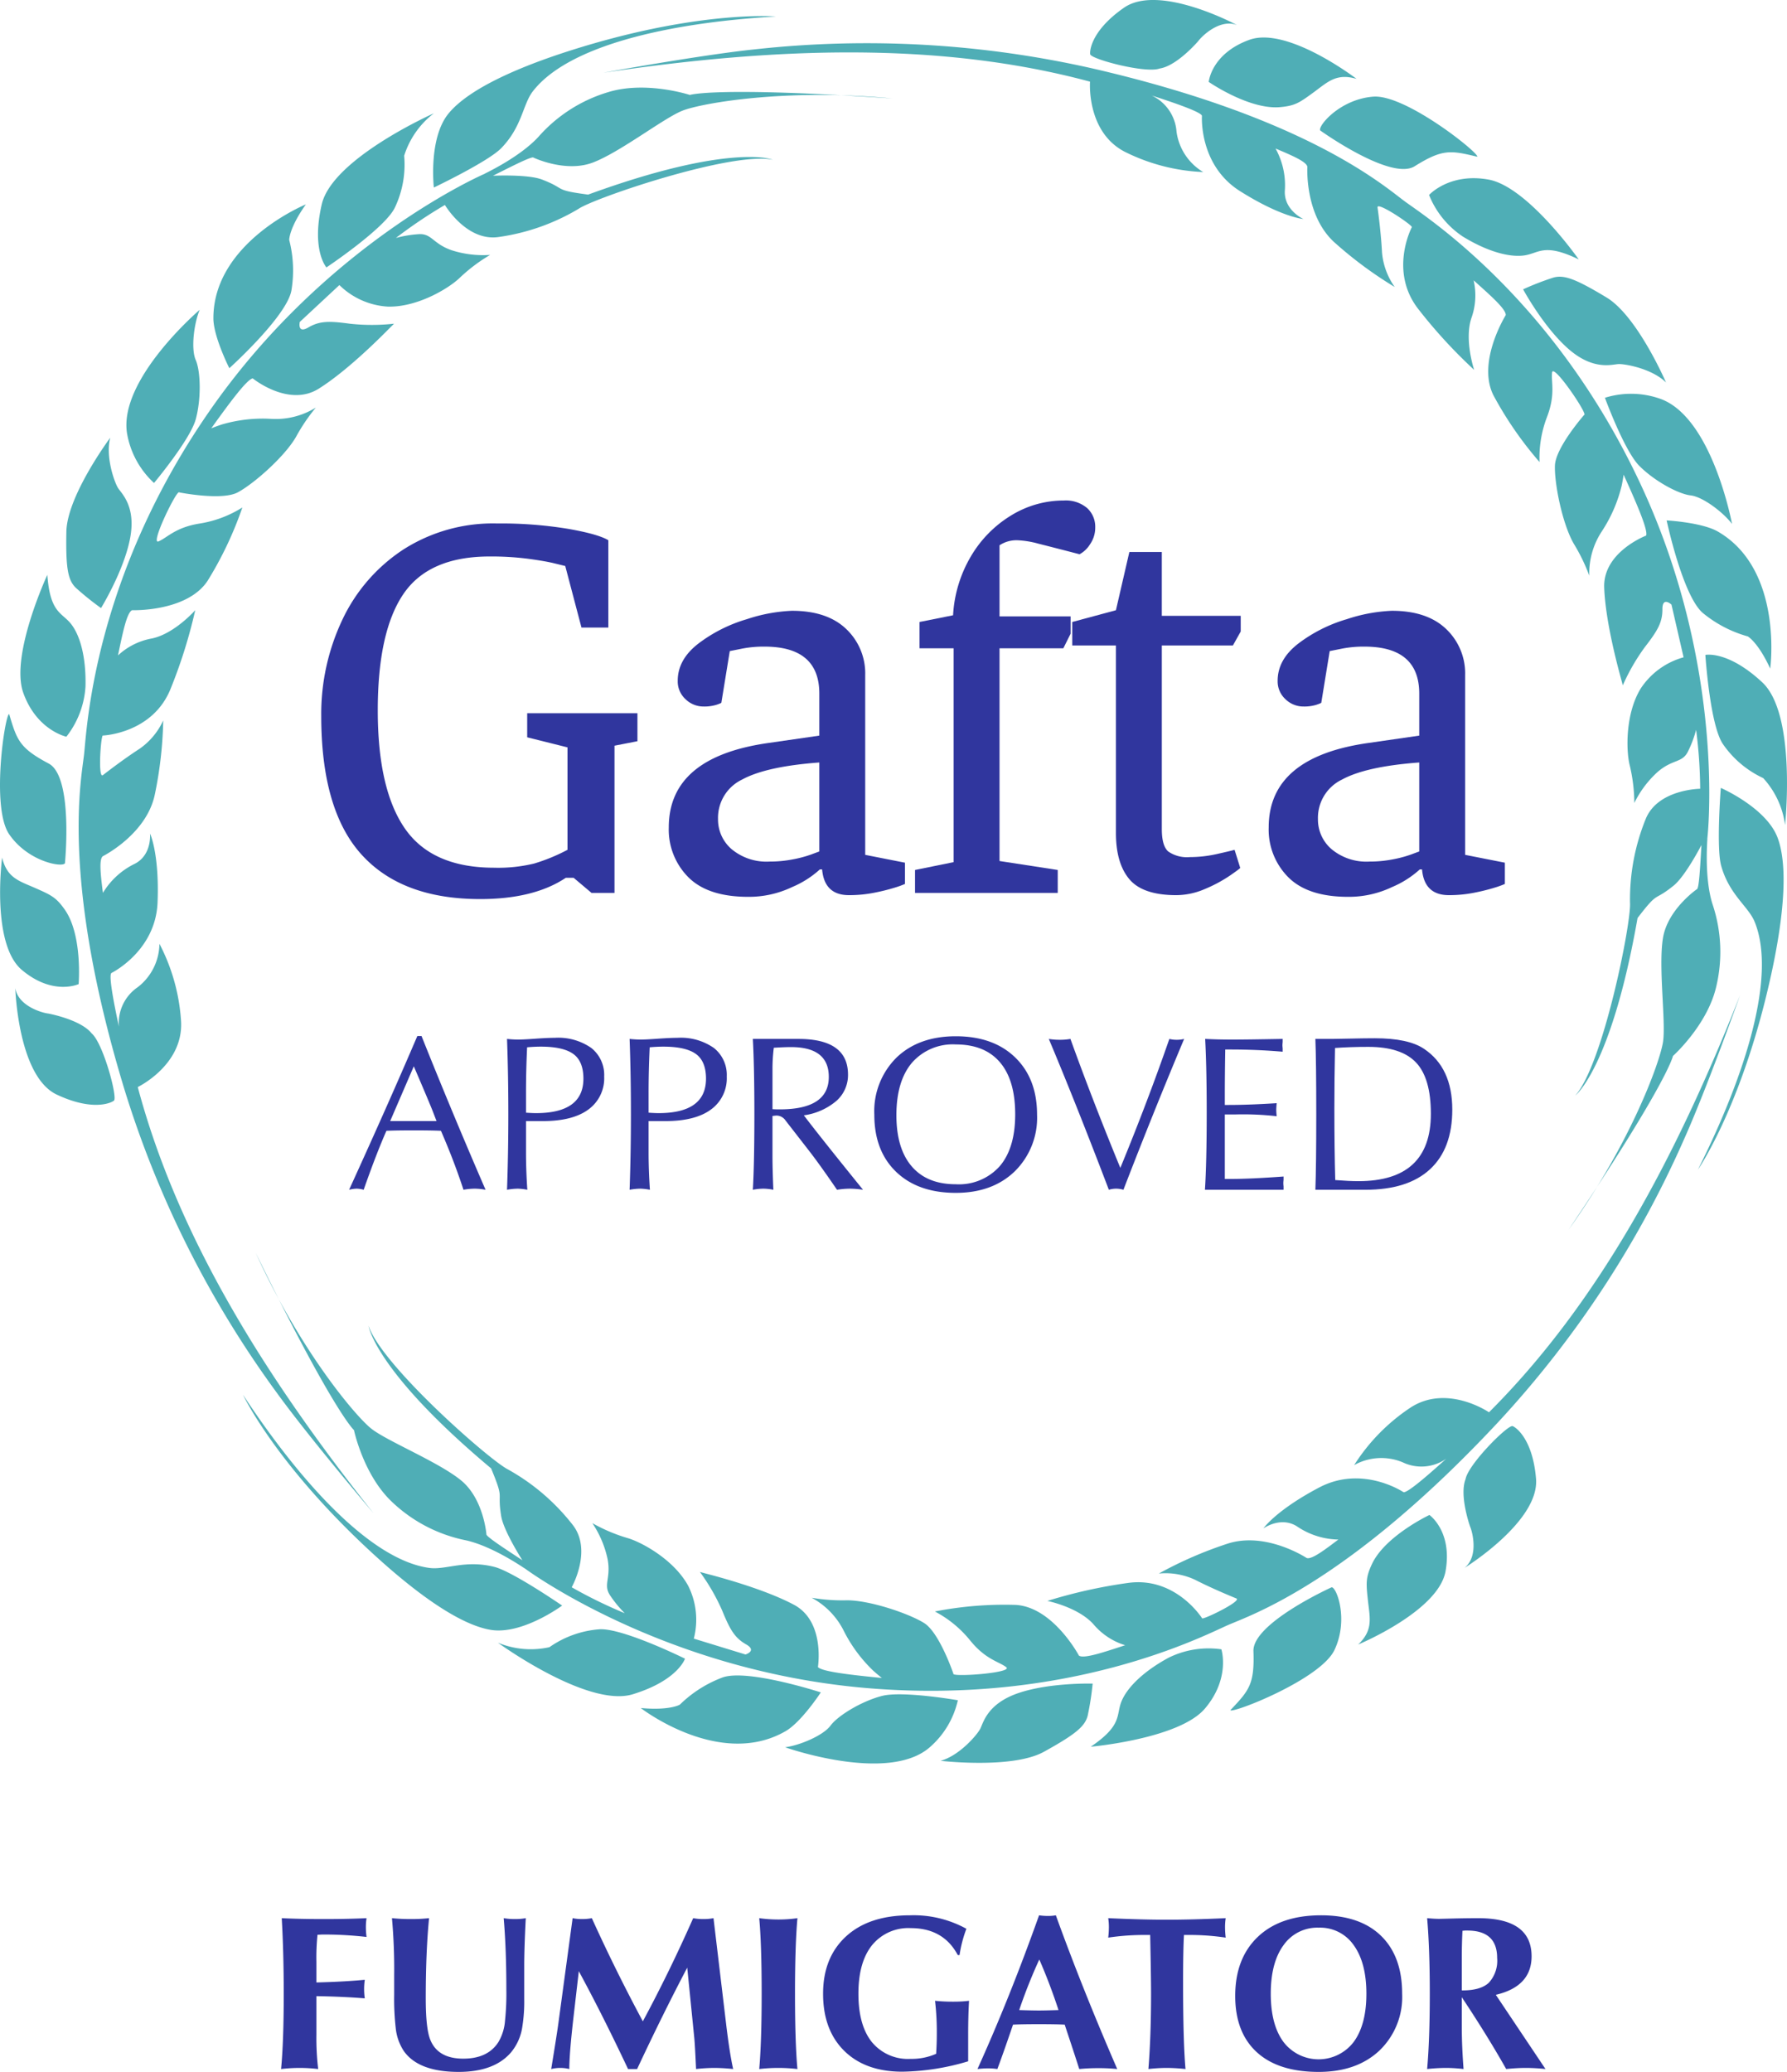 <?xml version="1.0" encoding="utf-8"?><svg xmlns="http://www.w3.org/2000/svg" viewBox="0 0 316.115 366.424"><defs><style>.cd2dc338-a855-4161-bf99-cc40a3d8be1c{fill:#30369e;}.\35 2bd9131-556d-482c-b5d8-fb966f788273{fill:#4faeb6;}</style></defs><title>approvedAsset 1</title><g id="f82ad879-08ff-4237-adb7-2e8d3376499f" data-name="Layer 2"><g id="a979989b-e956-4186-a452-b56de58c3048" data-name="Layer 2"><path class="cd2dc338-a855-4161-bf99-cc40a3d8be1c" d="M49.723,365.916q.469-4.922.469-13.32,0-7.148-.352-13.359,3.281.157,7.461.156,4.14,0,7.539-.156a10.292,10.292,0,0,0-.117,1.602,13.934,13.934,0,0,0,.117,1.719,66.266,66.266,0,0,0-7.086-.43H56.941q-.542.04-.774.039a39.236,39.236,0,0,0-.193,4.844v3.594q4.723-.117,8.555-.469a11.543,11.543,0,0,0,0,3.281q-3.79-.312-8.555-.391v6.797a45.558,45.558,0,0,0,.312,6.094,27.661,27.661,0,0,0-6.562,0Z"/><path class="cd2dc338-a855-4161-bf99-cc40a3d8be1c" d="M69.337,339.236a32.997,32.997,0,0,0,3.359.156A29.213,29.213,0,0,0,75.9,339.236q-.586,6.016-.586,14.18,0,5.273.781,7.266,1.327,3.398,5.859,3.398,4.336,0,6.211-2.93a8.682,8.682,0,0,0,1.172-3.789,46.161,46.161,0,0,0,.234-5.508q0-7.187-.469-12.617a11.382,11.382,0,0,0,1.953.156,10.56,10.56,0,0,0,1.953-.156q-.274,5.313-.273,8.477v5.781a28.163,28.163,0,0,1-.352,5.039,9.079,9.079,0,0,1-2.031,4.492q-2.969,3.398-9.219,3.398-7.071,0-9.688-3.672a9.064,9.064,0,0,1-1.445-4.102,45.928,45.928,0,0,1-.273-5.859v-3.438A100.703,100.703,0,0,0,69.337,339.236Z"/><path class="cd2dc338-a855-4161-bf99-cc40a3d8be1c" d="M97.506,365.916q1.055-6.445,1.289-8.242l2.5-18.438a8.164,8.164,0,0,0,1.68.156,8.759,8.759,0,0,0,1.719-.156q4.219,9.297,9.023,18.242,4.648-8.632,8.906-18.242a9.59,9.59,0,0,0,1.797.156,9.213,9.213,0,0,0,1.797-.156l2.227,18.672q.624,5.235,1.25,8.008a32.569,32.569,0,0,0-3.32-.195,29.587,29.587,0,0,0-3.242.195q-.196-4.257-.312-5.469l-1.25-12.461q-4.375,8.32-8.867,17.93h-1.602q-4.493-9.53-8.711-17.305l-.938,8.125q-.743,6.445-.742,9.18a6.664,6.664,0,0,0-3.203,0Z"/><path class="cd2dc338-a855-4161-bf99-cc40a3d8be1c" d="M134.307,365.916q.429-4.882.43-13.32,0-8.632-.43-13.359a25.123,25.123,0,0,0,3.398.234,23.732,23.732,0,0,0,3.359-.234q-.431,4.805-.43,13.359,0,8.672.43,13.32a29.325,29.325,0,0,0-6.758,0Z"/><path class="cd2dc338-a855-4161-bf99-cc40a3d8be1c" d="M171.265,364.549a42.46,42.46,0,0,1-11.645,1.836q-6.542,0-10.281-3.691-3.738-3.691-3.738-10.098,0-6.406,4.062-10.137,4.062-3.729,11.289-3.73a19.346,19.346,0,0,1,10,2.383,22.343,22.343,0,0,0-1.211,4.648h-.312q-2.54-4.765-8.32-4.766A8.276,8.276,0,0,0,154.273,344.002q-2.423,3.009-2.422,8.594,0,5.587,2.383,8.555a8.254,8.254,0,0,0,6.836,2.969,10.734,10.734,0,0,0,4.531-.898q.117-1.835.117-3.594a47.841,47.841,0,0,0-.312-5.781,29.881,29.881,0,0,0,3.203.156,22.794,22.794,0,0,0,2.812-.156q-.157,2.657-.156,6.094Z"/><path class="cd2dc338-a855-4161-bf99-cc40a3d8be1c" d="M172.911,365.916q5.663-12.5,10.898-27.188a11.06,11.06,0,0,0,1.562.117,7.674,7.674,0,0,0,1.406-.117q4.688,12.97,10.859,27.188a31.853,31.853,0,0,0-3.359-.156,33.28,33.28,0,0,0-3.359.156q-.899-2.812-2.578-7.852-1.523-.078-4.57-.078-3.047,0-4.57.078-1.837,5.391-2.773,7.852a10.848,10.848,0,0,0-1.68-.117A16.151,16.151,0,0,0,172.911,365.916Zm7.383-10.43q2.344.079,3.477.078,1.132,0,3.477-.078-1.523-4.648-3.398-8.945A92.721,92.721,0,0,0,180.294,355.486Z"/><path class="cd2dc338-a855-4161-bf99-cc40a3d8be1c" d="M203.15,365.916q.469-5.78.469-13.32,0-2.93-.156-10.391h-.82a43.497,43.497,0,0,0-6.602.469,16.151,16.151,0,0,0,.117-1.836,10.292,10.292,0,0,0-.117-1.602q6.094.274,10.391.273,4.374,0,10.391-.273a10.294,10.294,0,0,0-.117,1.602,16.153,16.153,0,0,0,.117,1.836,43.506,43.506,0,0,0-6.602-.469h-.781q-.157,2.812-.156,8.398,0,10.469.43,15.312a32.862,32.862,0,0,0-3.359-.195A29.292,29.292,0,0,0,203.15,365.916Z"/><path class="cd2dc338-a855-4161-bf99-cc40a3d8be1c" d="M218.506,352.986q0-6.64,4.004-10.449,4.003-3.809,11.191-3.809,6.875,0,10.605,3.633,3.729,3.633,3.73,10.234a13.129,13.129,0,0,1-4.023,10.059q-4.024,3.771-10.742,3.77-7.148,0-10.957-3.496Q218.506,359.433,218.506,352.986Zm6.289-.391q0,5.508,2.266,8.555a7.814,7.814,0,0,0,12.383,0q2.265-3.047,2.266-8.555,0-5.546-2.305-8.672a7.212,7.212,0,0,0-6.133-3.008,7.288,7.288,0,0,0-6.211,3.086Q224.795,347.088,224.796,352.596Z"/><path class="cd2dc338-a855-4161-bf99-cc40a3d8be1c" d="M252.456,365.916q.469-5.234.469-13.32,0-7.969-.469-13.359,1.289.117,2.109.117.195,0,2.52-.059,2.323-.059,4.434-.059,9.413,0,9.414,6.738,0,5.335-6.328,6.815l8.789,13.126a33.806,33.806,0,0,0-3.477-.195q-1.523,0-3.477.195-3.398-6.015-7.852-12.695v5.273q0,3.36.312,7.422a27.548,27.548,0,0,0-3.164-.195A32.271,32.271,0,0,0,252.456,365.916Zm6.133-13.906h.155q3.183,0,4.639-1.367a5.759,5.759,0,0,0,1.456-4.375q0-4.843-5.279-4.844h-.428a3.126,3.126,0,0,1-.427.039q-.117,2.383-.116,4.727Z"/><path class="cd2dc338-a855-4161-bf99-cc40a3d8be1c" d="M93.258,130.394v-4.257h19.503V131.087l-4.059.792v26.037h-4.059l-3.169-2.673h-1.386Q94.447,159.006,84.943,159.005q-13.862,0-20.988-7.871-7.128-7.87-7.128-24.502a38.879,38.879,0,0,1,3.712-16.979,30.226,30.226,0,0,1,10.742-12.424,29.435,29.435,0,0,1,16.632-4.653,73.741,73.741,0,0,1,12.523.94q5.395.942,7.178,2.029v15.444h-4.752l-2.871-10.89q-.397-.097-2.029-.495-1.633-.394-4.604-.792a51.51,51.51,0,0,0-6.732-.396q-10.792,0-15.295,6.683-4.506,6.683-4.504,20.542,0,13.959,4.801,20.889,4.801,6.93,15.791,6.93a26.976,26.976,0,0,0,7.078-.742,32.337,32.337,0,0,0,5.891-2.426V132.176Z"/><path class="cd2dc338-a855-4161-bf99-cc40a3d8be1c" d="M121.769,155.144a11.934,11.934,0,0,1-3.465-8.811q0-12.474,17.722-14.949l8.909-1.287V122.672q0-8.316-9.701-8.316a20.07,20.07,0,0,0-3.911.347q-1.733.348-2.228.445l-1.484,9.108q0,.1-.892.396a7.319,7.319,0,0,1-2.276.297,4.52,4.52,0,0,1-3.168-1.287,4.256,4.256,0,0,1-1.387-3.267q0-3.761,3.663-6.583a26.458,26.458,0,0,1,8.563-4.307,28.9,28.9,0,0,1,7.97-1.485q6.237,0,9.603,3.217a10.817,10.817,0,0,1,3.366,8.167v31.779l7.029,1.386v3.762a15.987,15.987,0,0,1-1.782.644,35.058,35.058,0,0,1-3.563.891,22.703,22.703,0,0,1-4.555.445q-4.356,0-4.752-4.554h-.396a17.12,17.12,0,0,1-4.9,3.119,17.765,17.765,0,0,1-7.771,1.732Q125.235,158.609,121.769,155.144Zm18.514-3.168a21.015,21.015,0,0,0,3.168-.842q1.188-.445,1.484-.544V134.849q-9.406.694-13.661,3.02a7.501,7.501,0,0,0-4.258,6.979,6.902,6.902,0,0,0,2.426,5.346,9.636,9.636,0,0,0,6.683,2.178A21.134,21.134,0,0,0,140.283,151.976Z"/><path class="cd2dc338-a855-4161-bf99-cc40a3d8be1c" d="M161.865,153.857l6.831-1.386V114.653h-6.039v-4.653l5.939-1.188a22.917,22.917,0,0,1,3.168-10.444,20.766,20.766,0,0,1,7.128-7.227,17.74,17.74,0,0,1,9.307-2.624,5.811,5.811,0,0,1,4.108,1.336,4.463,4.463,0,0,1,1.436,3.416,5.126,5.126,0,0,1-.94,3.02,4.891,4.891,0,0,1-1.832,1.732q-4.951-1.285-7.326-1.881A16.358,16.358,0,0,0,179.981,95.546a5.428,5.428,0,0,0-3.168.891v12.573h12.573v3.069l-1.287,2.574H176.813V152.273L187.11,153.857v4.059H161.865Z"/><path class="cd2dc338-a855-4161-bf99-cc40a3d8be1c" d="M189.682,114.158v-4.158l7.722-2.079,2.376-10.296h5.742v11.286h13.959v2.772l-1.386,2.475H205.522V146.63q0,2.97,1.139,3.96a5.797,5.797,0,0,0,3.812.99,21.862,21.862,0,0,0,4.802-.544q2.424-.543,3.118-.743l.99,3.168q.196,0-1.732,1.336a25.022,25.022,0,0,1-4.505,2.426,12.914,12.914,0,0,1-5.049,1.089q-5.94,0-8.316-2.821-2.376-2.822-2.376-8.167v-33.165Z"/><path class="cd2dc338-a855-4161-bf99-cc40a3d8be1c" d="M227.894,155.144a11.934,11.934,0,0,1-3.465-8.811q0-12.474,17.722-14.949l8.909-1.287V122.672q0-8.316-9.701-8.316a20.07,20.07,0,0,0-3.911.347q-1.733.348-2.228.445l-1.484,9.108q0,.1-.892.396a7.319,7.319,0,0,1-2.276.297,4.52,4.52,0,0,1-3.168-1.287,4.256,4.256,0,0,1-1.387-3.267q0-3.761,3.663-6.583a26.458,26.458,0,0,1,8.563-4.307,28.9,28.9,0,0,1,7.97-1.485q6.237,0,9.603,3.217a10.817,10.817,0,0,1,3.366,8.167v31.779l7.029,1.386v3.762a15.987,15.987,0,0,1-1.782.644,35.058,35.058,0,0,1-3.563.891,22.703,22.703,0,0,1-4.555.445q-4.356,0-4.752-4.554h-.396a17.12,17.12,0,0,1-4.9,3.119,17.765,17.765,0,0,1-7.771,1.732Q231.36,158.609,227.894,155.144Zm18.514-3.168a21.015,21.015,0,0,0,3.168-.842q1.188-.445,1.484-.544V134.849q-9.406.694-13.661,3.02a7.501,7.501,0,0,0-4.258,6.979,6.902,6.902,0,0,0,2.426,5.346,9.636,9.636,0,0,0,6.683,2.178A21.134,21.134,0,0,0,246.408,151.976Z"/><path class="cd2dc338-a855-4161-bf99-cc40a3d8be1c" d="M61.754,210.416q6.914-15.139,12.07-27.188H74.567q5.468,13.673,11.328,27.188a10.633,10.633,0,0,0-1.914-.195,11.437,11.437,0,0,0-1.992.195q-1.446-4.414-3.32-8.867l-.664-1.562q-1.603-.078-4.805-.078-3.243,0-4.844.078-1.837,4.181-4.023,10.43a4.578,4.578,0,0,0-1.289-.195A6.43,6.43,0,0,0,61.754,210.416Zm7.266-12.148h8.203l-.664-1.719q-.508-1.327-3.359-7.969Z"/><path class="cd2dc338-a855-4161-bf99-cc40a3d8be1c" d="M89.689,210.416q.234-6.445.234-13.32,0-7.148-.234-13.359a19.083,19.083,0,0,0,1.914.117q.938,0,3.105-.156,2.168-.155,3.418-.156a10.206,10.206,0,0,1,6.484,1.802,6.091,6.091,0,0,1,2.266,5.053,6.806,6.806,0,0,1-2.781,5.815q-2.782,2.057-8.069,2.057H93.048V203.836q0,3.076.234,6.58a10.311,10.311,0,0,0-1.641-.195A11.262,11.262,0,0,0,89.689,210.416Zm3.359-13.633q1.172.079,1.758.078,8.398,0,8.398-6.094,0-3.085-1.797-4.375-1.797-1.289-5.742-1.289-1.134,0-2.422.117-.196,4.219-.195,8.047Z"/><path class="cd2dc338-a855-4161-bf99-cc40a3d8be1c" d="M111.374,210.416q.234-6.445.234-13.32,0-7.148-.234-13.359a19.083,19.083,0,0,0,1.914.117q.938,0,3.105-.156,2.168-.155,3.418-.156a10.206,10.206,0,0,1,6.484,1.802,6.091,6.091,0,0,1,2.266,5.053,6.806,6.806,0,0,1-2.781,5.815q-2.782,2.057-8.069,2.057H114.733V203.836q0,3.076.234,6.58a10.311,10.311,0,0,0-1.641-.195A11.262,11.262,0,0,0,111.374,210.416Zm3.359-13.633q1.172.079,1.758.078,8.398,0,8.398-6.094,0-3.085-1.797-4.375-1.797-1.289-5.742-1.289-1.134,0-2.422.117-.196,4.219-.195,8.047Z"/><path class="cd2dc338-a855-4161-bf99-cc40a3d8be1c" d="M133.174,210.416q.272-4.531.273-13.32,0-8.476-.273-13.359h8.047q8.789,0,8.789,6.31a6.093,6.093,0,0,1-2.012,4.616,11.289,11.289,0,0,1-5.801,2.589q2.773,3.662,10.469,13.165a15.736,15.736,0,0,0-2.338-.195,14.769,14.769,0,0,0-2.261.195q-3.078-4.491-4.87-6.797l-4.248-5.469a1.935,1.935,0,0,0-1.559-.859,6.461,6.461,0,0,0-.74.078v7.148q0,2.266.156,5.898a9.242,9.242,0,0,0-1.797-.195A10.292,10.292,0,0,0,133.174,210.416Zm3.477-14.258q.467.04,1.284.039,8.676,0,8.677-5.742,0-5.273-6.692-5.273-1.167,0-3.035.117a29.863,29.863,0,0,0-.233,3.984Z"/><path class="cd2dc338-a855-4161-bf99-cc40a3d8be1c" d="M169.078,210.963q-6.68,0-10.547-3.711-3.867-3.71-3.867-10.117a13.348,13.348,0,0,1,3.926-10.098q3.926-3.769,10.488-3.77,6.64,0,10.508,3.75,3.867,3.75,3.867,10.117a13.294,13.294,0,0,1-3.945,10.02Q175.561,210.963,169.078,210.963Zm0-1.523a9.668,9.668,0,0,0,7.773-3.197q2.733-3.199,2.734-9.166,0-6.044-2.695-9.204-2.695-3.158-7.812-3.159a9.585,9.585,0,0,0-7.773,3.257q-2.735,3.256-2.734,9.263,0,5.889,2.715,9.048Q163.999,209.44,169.078,209.44Z"/><path class="cd2dc338-a855-4161-bf99-cc40a3d8be1c" d="M196.153,210.416q-5.899-15.469-10.625-26.68a11.13,11.13,0,0,0,1.914.156,10.313,10.313,0,0,0,1.914-.156q3.945,10.938,8.828,22.812,4.805-11.679,8.672-22.812a4.982,4.982,0,0,0,1.289.156,5.153,5.153,0,0,0,1.328-.156q-5.391,12.813-10.742,26.68a4.352,4.352,0,0,0-2.578,0Z"/><path class="cd2dc338-a855-4161-bf99-cc40a3d8be1c" d="M213.15,210.416q.312-4.805.312-13.633,0-7.969-.273-13.047,2.227.117,4.766.117,2.616,0,8.945-.117v.547q-.04.391-.039.586c0,.104.013.287.039.547v.586q-4.453-.39-9.258-.391h-.898q-.079,4.649-.078,8.242v1.562h.703q3.593,0,8.477-.312-.079.782-.078,1.211a10.396,10.396,0,0,0,.078,1.094,52.648,52.648,0,0,0-7.352-.312h-1.828V208.502h.98q3.527,0,9.41-.43v.586q-.04.391-.039.586,0,.196.039.586v.586H213.15Z"/><path class="cd2dc338-a855-4161-bf99-cc40a3d8be1c" d="M232.686,210.416q.155-4.179.156-13.32,0-9.375-.156-13.359h2.93q.781,0,3.301-.059,2.52-.059,4.277-.059,5.937,0,8.711,1.869,5,3.35,5,10.75,0,6.895-3.926,10.536-3.926,3.643-11.465,3.642h-8.828Zm3.516-1.719q2.461.196,4.102.195,12.812,0,12.812-11.914,0-6.289-2.617-9.062-2.618-2.773-8.438-2.773-3.164,0-5.898.195-.117,5.43-.117,10.703Q236.046,203.19,236.202,208.697Z"/><path class="52bd9131-556d-482c-b5d8-fb966f788273" d="M49.038,246.416a180.964,180.964,0,0,1-27-53.667c-11.333-37.167-7.667-54.833-7.167-59.333s1.667-31.417,22.5-61.167c20.746-29.625,48.333-41.5,48.333-41.5-.284.077,5.975-2.725,9.5-6.5a26.53,26.53,0,0,1,12.5-7.989c6.667-1.989,14.333.533,14.333.533s4.5-1.544,35.833.623c-18.833-1.833-33.833.833-37.167,2.167s-11,7.333-15.833,9.167-10.5-.878-10.5-.878c-.278-.281-3.861,1.554-7.167,3.211,0,0,6.157-.294,8.667.667,4.448,1.703,1.868,1.835,8.167,2.667,25.211-9.2,32.698-6.178,32.667-6.167-7.167-1.5-31.333,6.667-34.333,8.667a37.803,37.803,0,0,1-14.167,5c-5.667.833-9.5-5.667-9.5-5.667a84.764,84.764,0,0,0-8.667,5.833,20.426,20.426,0,0,1,4-.667c2.333-.167,2.5,1.667,5.833,2.833a18.164,18.164,0,0,0,6.833.833,29.409,29.409,0,0,0-5.5,4.167c-2.033,1.884-7.5,5.125-12.618,4.975a13.327,13.327,0,0,1-8.549-3.808l-7,6.516s-.5,2.151,1.5.984,3.667-1.167,7.333-.667a35.986,35.986,0,0,0,7.833,0l-.833.833c-.833.833-7.167,7.333-12.5,10.667S44.705,66.916,44.705,66.916c-1.074.218-4.123,4.365-7.333,8.833,0,0,.833-.333,1.833-.667a25.752,25.752,0,0,1,8.833-1,13.444,13.444,0,0,0,7.833-2,32.496,32.496,0,0,0-3.5,5.167c-2,3.5-7.5,8.333-10.324,9.833s-10.343,0-10.343,0c-.385-.617-5.22,9.314-3.667,8.667,1.539-.641,3-2.5,7.333-3.167a20.038,20.038,0,0,0,7.5-2.833,64.046,64.046,0,0,1-6.167,13c-3.667,5.5-13.333,5.167-13.333,5.167-.975.424-1.728,4.356-2.5,8a11.859,11.859,0,0,1,6-3c4-.833,7.667-5,7.667-5A89.386,89.386,0,0,1,30.205,121.749c-3.167,8-12,8.333-12,8.333-.352-.167-.927,7.718,0,7,.834-.645,3.667-2.833,6.5-4.667a12.385,12.385,0,0,0,4.167-5,70.408,70.408,0,0,1-1.5,13.167c-1.5,7-9.167,10.833-9.167,10.833-.753.536-.373,3.526,0,6.5a13.383,13.383,0,0,1,5.667-5.167c3.048-1.585,2.667-5.333,2.667-5.333s1.667,3.5,1.333,12.167-8.167,12.5-8.167,12.5c-.438.37.143,3.969,1.333,9.5a7.664,7.664,0,0,1,3.333-7,9.839,9.839,0,0,0,3.833-7.667,34.158,34.158,0,0,1,3.833,13.833c.333,7.667-7.667,11.5-7.667,11.5,7.098,26.621,22.624,51.368,41.667,75.333C66.038,267.583,54.705,254.249,49.038,246.416ZM2.705,174.749s.455,15.594,7.333,18.833c6.989,3.291,10.252,1.12,10.167,1,.502-.964-2.012-10.163-4-11.833-1.958-2.458-7.667-3.5-7.667-3.5C7.559,179.15,3.211,177.965,2.705,174.749ZM.372,151.666s-2,15.25,3.5,19.875,10.04,2.5,10.04,2.5.71-8.625-2.424-13.125c-1.526-2.191-2.395-2.604-5.255-3.864S1.247,155.291.372,151.666Zm1.25-25.375c-.706-.112-3.266,16.49,0,21.25,3.365,4.903,9.463,5.91,9.866,5.125-0.0.003,1.515-15.297-2.866-17.625C3.448,132.292,2.992,130.92,1.622,126.291Zm6.75-24.625s-6.625,14.25-4.25,20.875,7.619,7.75,7.619,7.75a15.978,15.978,0,0,0,3.381-8.875c.125-5-.875-8.875-2.5-11S8.872,108.541,8.372,101.666Zm11.125-24.25s-7.637,10.25-7.756,16.625.256,8.5,1.631,9.875a50.135,50.135,0,0,0,4.5,3.625s4-6.5,5.125-12.25-1.5-8-2.125-9S18.622,80.791,19.497,77.416Zm15.829-22.625s-14.529,12.393-12.829,22a15.5,15.5,0,0,0,4.75,8.625s6.375-7.625,7.375-11.25.875-8.5,0-10.5S34.326,57.166,35.326,54.791Zm18.776-18.642s-16.355,6.685-16.355,20.142c0,3.25,2.822,8.826,2.822,8.826S50.671,56.025,51.546,51.4a21.589,21.589,0,0,0-.384-8.959S51.102,40.399,54.102,36.149Zm22.645-16.108s-17.958,7.965-19.833,16.108.833,11.143.833,11.143,10.432-6.958,12.125-10.625a17.693,17.693,0,0,0,1.625-9.125A15.201,15.201,0,0,1,76.747,20.041Zm60.5-17.125S124.29,1.813,102.843,8.331c-10.971,3.335-19.846,7.335-23.471,11.71s-2.625,13.125-2.625,13.125,9.571-4.563,11.899-6.942c3.726-3.808,3.817-7.742,5.601-10.058C100.43,8.14,117.944,4.039,137.247,2.916Z"/><path class="52bd9131-556d-482c-b5d8-fb966f788273" d="M133.581,8.721a180.965,180.965,0,0,1,59.977,3.451c37.854,8.768,51.32,20.777,54.968,23.46s26.374,17.152,41.722,50.069c15.283,32.779,11.773,62.608,11.773,62.608.076-.284-.628,6.538.879,11.477a26.53,26.53,0,0,1,.669,14.82c-1.61,6.768-7.628,12.147-7.628,12.147s-.913,4.669-18.456,30.721c11.004-15.393,16.195-29.717,16.707-33.271s-.851-13.193-.022-18.295,6.01-8.654,6.01-8.654c.382-.101.585-4.121.802-7.812,0,0-2.824,5.479-4.911,7.172-3.699,3-2.523.701-6.393,5.739-4.638,26.433-10.999,31.406-10.993,31.374,4.882-5.457,9.893-30.469,9.661-34.067a37.804,37.804,0,0,1,2.753-14.769c2.112-5.324,9.658-5.394,9.658-5.394a84.764,84.764,0,0,0-.719-10.422,20.426,20.426,0,0,1-1.423,3.797c-1.022,2.104-2.693,1.332-5.37,3.635a18.164,18.164,0,0,0-4.138,5.501,29.41,29.41,0,0,0-.858-6.846c-.615-2.703-.688-9.058,2.001-13.415a13.327,13.327,0,0,1,7.572-5.499l-2.143-9.32s-1.613-1.508-1.602.807-.823,3.759-3.089,6.684a35.986,35.986,0,0,0-3.917,6.784l-.305-1.138c-.305-1.138-2.768-9.873-2.988-16.159s7.421-9.187,7.421-9.187c.349-1.039-1.718-5.753-3.983-10.768,0,0-.128.888-.339,1.921a25.753,25.753,0,0,1-3.551,8.15,13.444,13.444,0,0,0-2.185,7.784,32.496,32.496,0,0,0-2.724-5.614c-2.031-3.482-3.467-10.662-3.354-13.858s5.171-8.957,5.171-8.957c.727-.025-5.456-9.178-5.672-7.509-.215,1.653.665,3.848-.924,7.934A20.038,20.038,0,0,0,272.341,81.714a64.046,64.046,0,0,1-8.175-11.84c-2.93-5.925,2.192-14.13,2.192-14.13.12-1.056-2.908-3.675-5.678-6.165a11.859,11.859,0,0,1-.402,6.696c-1.278,3.881.497,9.14.497,9.14A89.386,89.386,0,0,1,250.962,54.744c-5.345-6.742-1.217-14.559-1.217-14.559.321-.221-6.22-4.662-6.062-3.5.142,1.044.62,4.592.791,7.963a12.385,12.385,0,0,0,2.247,6.108,70.408,70.408,0,0,1-10.653-7.882c-5.312-4.799-4.799-13.355-4.799-13.355-.088-.92-2.867-2.086-5.629-3.25a13.383,13.383,0,0,1,1.641,7.491c-.151,3.433,3.285,4.976,3.285,4.976s-3.864-.307-11.203-4.929-6.742-13.323-6.742-13.323c-.101-.564-3.509-1.861-8.894-3.595a7.664,7.664,0,0,1,4.396,6.387,9.839,9.839,0,0,0,4.723,7.153,34.157,34.157,0,0,1-13.897-3.597c-6.806-3.545-6.126-12.39-6.126-12.39-26.603-7.164-55.798-6.092-86.074-1.582C106.75,12.86,123.964,9.712,133.581,8.721Zm85.232-4.293s-13.733-7.403-19.977-3.066c-6.344,4.407-6.096,8.319-5.949,8.305.584.916,9.807,3.339,12.248,2.453,3.108-.467,6.864-4.89,6.864-4.89C212.574,6.432,215.775,3.259,218.813,4.429Zm21.157,9.521s-12.207-9.357-18.962-6.906-7.185,7.445-7.185,7.445,7.114,4.928,12.579,4.463c2.66-.226,3.452-.772,5.974-2.619S236.393,12.895,239.97,13.95Zm21.35,13.77c.45-.555-12.648-11.074-18.403-10.625-5.929.462-9.849,5.24-9.371,5.981-.002-.001,12.491,8.96,16.697,6.331C255.211,26.301,256.627,26.592,261.32,27.72Zm17.951,18.158s-9.028-12.862-15.953-14.118S252.797,34.483,252.797,34.483a15.978,15.978,0,0,0,5.995,7.366c4.268,2.608,8.123,3.68,10.776,3.335S273.067,42.873,279.271,45.878ZM294.71,67.637s-5.058-11.739-10.52-15.03-7.489-4.028-9.368-3.525a50.137,50.137,0,0,0-5.389,2.085s3.629,6.714,8.046,10.563,7.678,2.701,8.857,2.66S292.225,65.192,294.71,67.637ZM306.389,92.658s-3.468-18.778-12.638-22.11a15.5,15.5,0,0,0-9.844-.199s3.416,9.333,6.055,12.012,6.924,5.008,9.093,5.25S304.833,90.605,306.389,92.658Zm6.757,25.582s2.388-17.506-9.266-24.235c-2.815-1.625-9.054-1.969-9.054-1.969s2.823,13.295,6.391,16.365a21.589,21.589,0,0,0,7.951,4.147S310.966,113.517,313.146,118.24Zm2.627,27.665s2.081-19.535-4.033-25.23-10.066-4.85-10.066-4.85.809,12.514,3.139,15.813a17.693,17.693,0,0,0,7.09,5.97A15.201,15.201,0,0,1,315.773,145.905Zm-15.419,60.957s7.434-10.669,12.512-32.502c2.598-11.169,3.571-20.855,1.595-26.182s-10.054-8.836-10.054-8.836-.833,10.57.063,13.776c1.435,5.131,4.796,7.176,5.91,9.88C314.238,172.366,309.032,189.584,300.354,206.862Z"/><path class="52bd9131-556d-482c-b5d8-fb966f788273" d="M297.974,201.323a180.964,180.964,0,0,1-32.977,50.216c-26.521,28.398-43.654,34.056-47.801,35.873s-28.041,14.265-64.222,11.098C116.945,295.356,92.868,277.402,92.868,277.402c.209.208-5.348-3.812-10.379-4.977a26.53,26.53,0,0,1-13.169-6.831c-5.056-4.779-6.705-12.68-6.705-12.68s-3.587-3.125-17.377-31.344c7.829,17.227,17.638,28.884,20.46,31.104s11.851,5.86,15.855,9.129,4.49,9.532,4.49,9.532c-.104.381,3.276,2.567,6.364,4.601,0,0-3.333-5.185-3.756-7.839-.749-4.703.655-2.536-1.774-8.406-20.573-17.233-21.699-25.229-21.674-25.207,2.284,6.957,21.44,23.802,24.672,25.4a37.804,37.804,0,0,1,11.413,9.769c3.555,4.491-.157,11.061-.157,11.061a84.764,84.764,0,0,0,9.385,4.589,20.426,20.426,0,0,1-2.577-3.131c-1.311-1.937.193-2.998-.463-6.468a18.164,18.164,0,0,0-2.695-6.335,29.409,29.409,0,0,0,6.358,2.68c2.648.819,8.188,3.933,10.617,8.44a13.327,13.327,0,0,1,.976,9.308l9.143,2.804s2.113-.642.102-1.791-2.844-2.592-4.244-6.018a35.985,35.985,0,0,0-3.917-6.784l1.138.305c1.138.305,9.934,2.54,15.488,5.492s4.246,11.02,4.246,11.02c.725.821,5.841,1.388,11.317,1.934,0,0-.705-.555-1.494-1.254a25.752,25.752,0,0,1-5.283-7.15,13.444,13.444,0,0,0-5.649-5.784,32.497,32.497,0,0,0,6.224.448c4.031-.018,10.967,2.329,13.678,4.024s5.171,8.957,5.171,8.957c-.342.642,10.676-.136,9.339-1.158-1.324-1.012-3.665-1.348-6.409-4.768a20.038,20.038,0,0,0-6.204-5.079,64.046,64.046,0,0,1,14.342-1.16c6.596.425,11.141,8.964,11.141,8.964.855.632,4.636-.681,8.178-1.835a11.859,11.859,0,0,1-5.598-3.696c-2.722-3.047-8.163-4.14-8.163-4.14a89.386,89.386,0,0,1,14.147-3.164c8.512-1.258,13.217,6.226,13.217,6.226.031.389,7.147-3.056,6.062-3.5-.976-.399-4.287-1.759-7.291-3.296a12.385,12.385,0,0,0-6.413-1.108,70.407,70.407,0,0,1,12.153-5.284c6.812-2.201,13.965,2.522,13.965,2.522.841.384,3.24-1.44,5.629-3.25a13.383,13.383,0,0,1-7.308-2.324c-2.897-1.847-5.952.357-5.952.357s2.198-3.193,9.87-7.238,14.909.823,14.909.823c.539.195,3.366-2.108,7.561-5.905a7.664,7.664,0,0,1-7.729.613,9.839,9.839,0,0,0-8.556.514A34.157,34.157,0,0,1,249.605,248.879c6.473-4.122,13.793.89,13.793.89,19.506-19.457,33.175-45.277,44.407-73.751C307.805,176.018,301.925,192.499,297.974,201.323Zm-38.898,75.959s13.278-8.191,12.643-15.768c-.644-7.698-4.156-9.439-4.217-9.305-1.085.047-7.795,6.824-8.248,9.381-1.15,2.925.802,8.39.802,8.39C260.46,270.878,261.608,275.236,259.076,277.282Zm-18.824,13.562s14.207-5.893,15.462-12.969-2.855-9.945-2.855-9.945-7.825,3.697-10.155,8.662c-1.134,2.417-1.058,3.376-.719,6.483S242.953,288.275,240.252,290.845Zm-22.6,11.605c.256.668,15.914-5.417,18.403-10.625,2.564-5.365.386-11.15-.494-11.106.002-.001-14.005,6.337-13.831,11.294C221.935,297.868,220.975,298.949,217.651,302.45Zm-24.701,6.467s15.653-1.388,20.203-6.757,2.902-10.473,2.902-10.473a15.978,15.978,0,0,0-9.377,1.509c-4.393,2.392-7.248,5.195-8.276,7.665S198.654,305.046,192.95,308.917Zm-26.564,2.49s12.695,1.489,18.276-1.595,7.233-4.472,7.736-6.35a50.136,50.136,0,0,0,.889-5.71s-7.629-.214-13.171,1.687-6.178,5.299-6.732,6.34S169.747,310.477,166.387,311.407Zm-27.508-2.396s17.997,6.386,25.467.11a15.5,15.5,0,0,0,5.094-8.426s-9.791-1.708-13.43-.762-7.799,3.492-9.093,5.25S141.435,308.69,138.878,309.011Zm-25.533-6.939s13.967,10.821,25.621,4.093c2.815-1.625,6.233-6.857,6.233-6.857s-12.925-4.203-17.368-2.648a21.589,21.589,0,0,0-7.566,4.812S118.526,302.545,113.345,302.072Zm-25.272-11.557s15.877,11.57,23.866,9.122,9.233-6.293,9.233-6.293-11.242-5.556-15.264-5.188a17.693,17.693,0,0,0-8.715,3.155A15.201,15.201,0,0,1,88.073,290.515Zm-45.081-43.832s5.523,11.773,21.892,27.087c8.374,7.834,16.275,13.52,21.877,14.472s12.679-4.289,12.679-4.289-8.738-6.007-11.962-6.834c-5.161-1.323-8.613.565-11.511.178C65.925,275.955,53.617,262.837,42.993,246.683Z"/></g></g></svg>